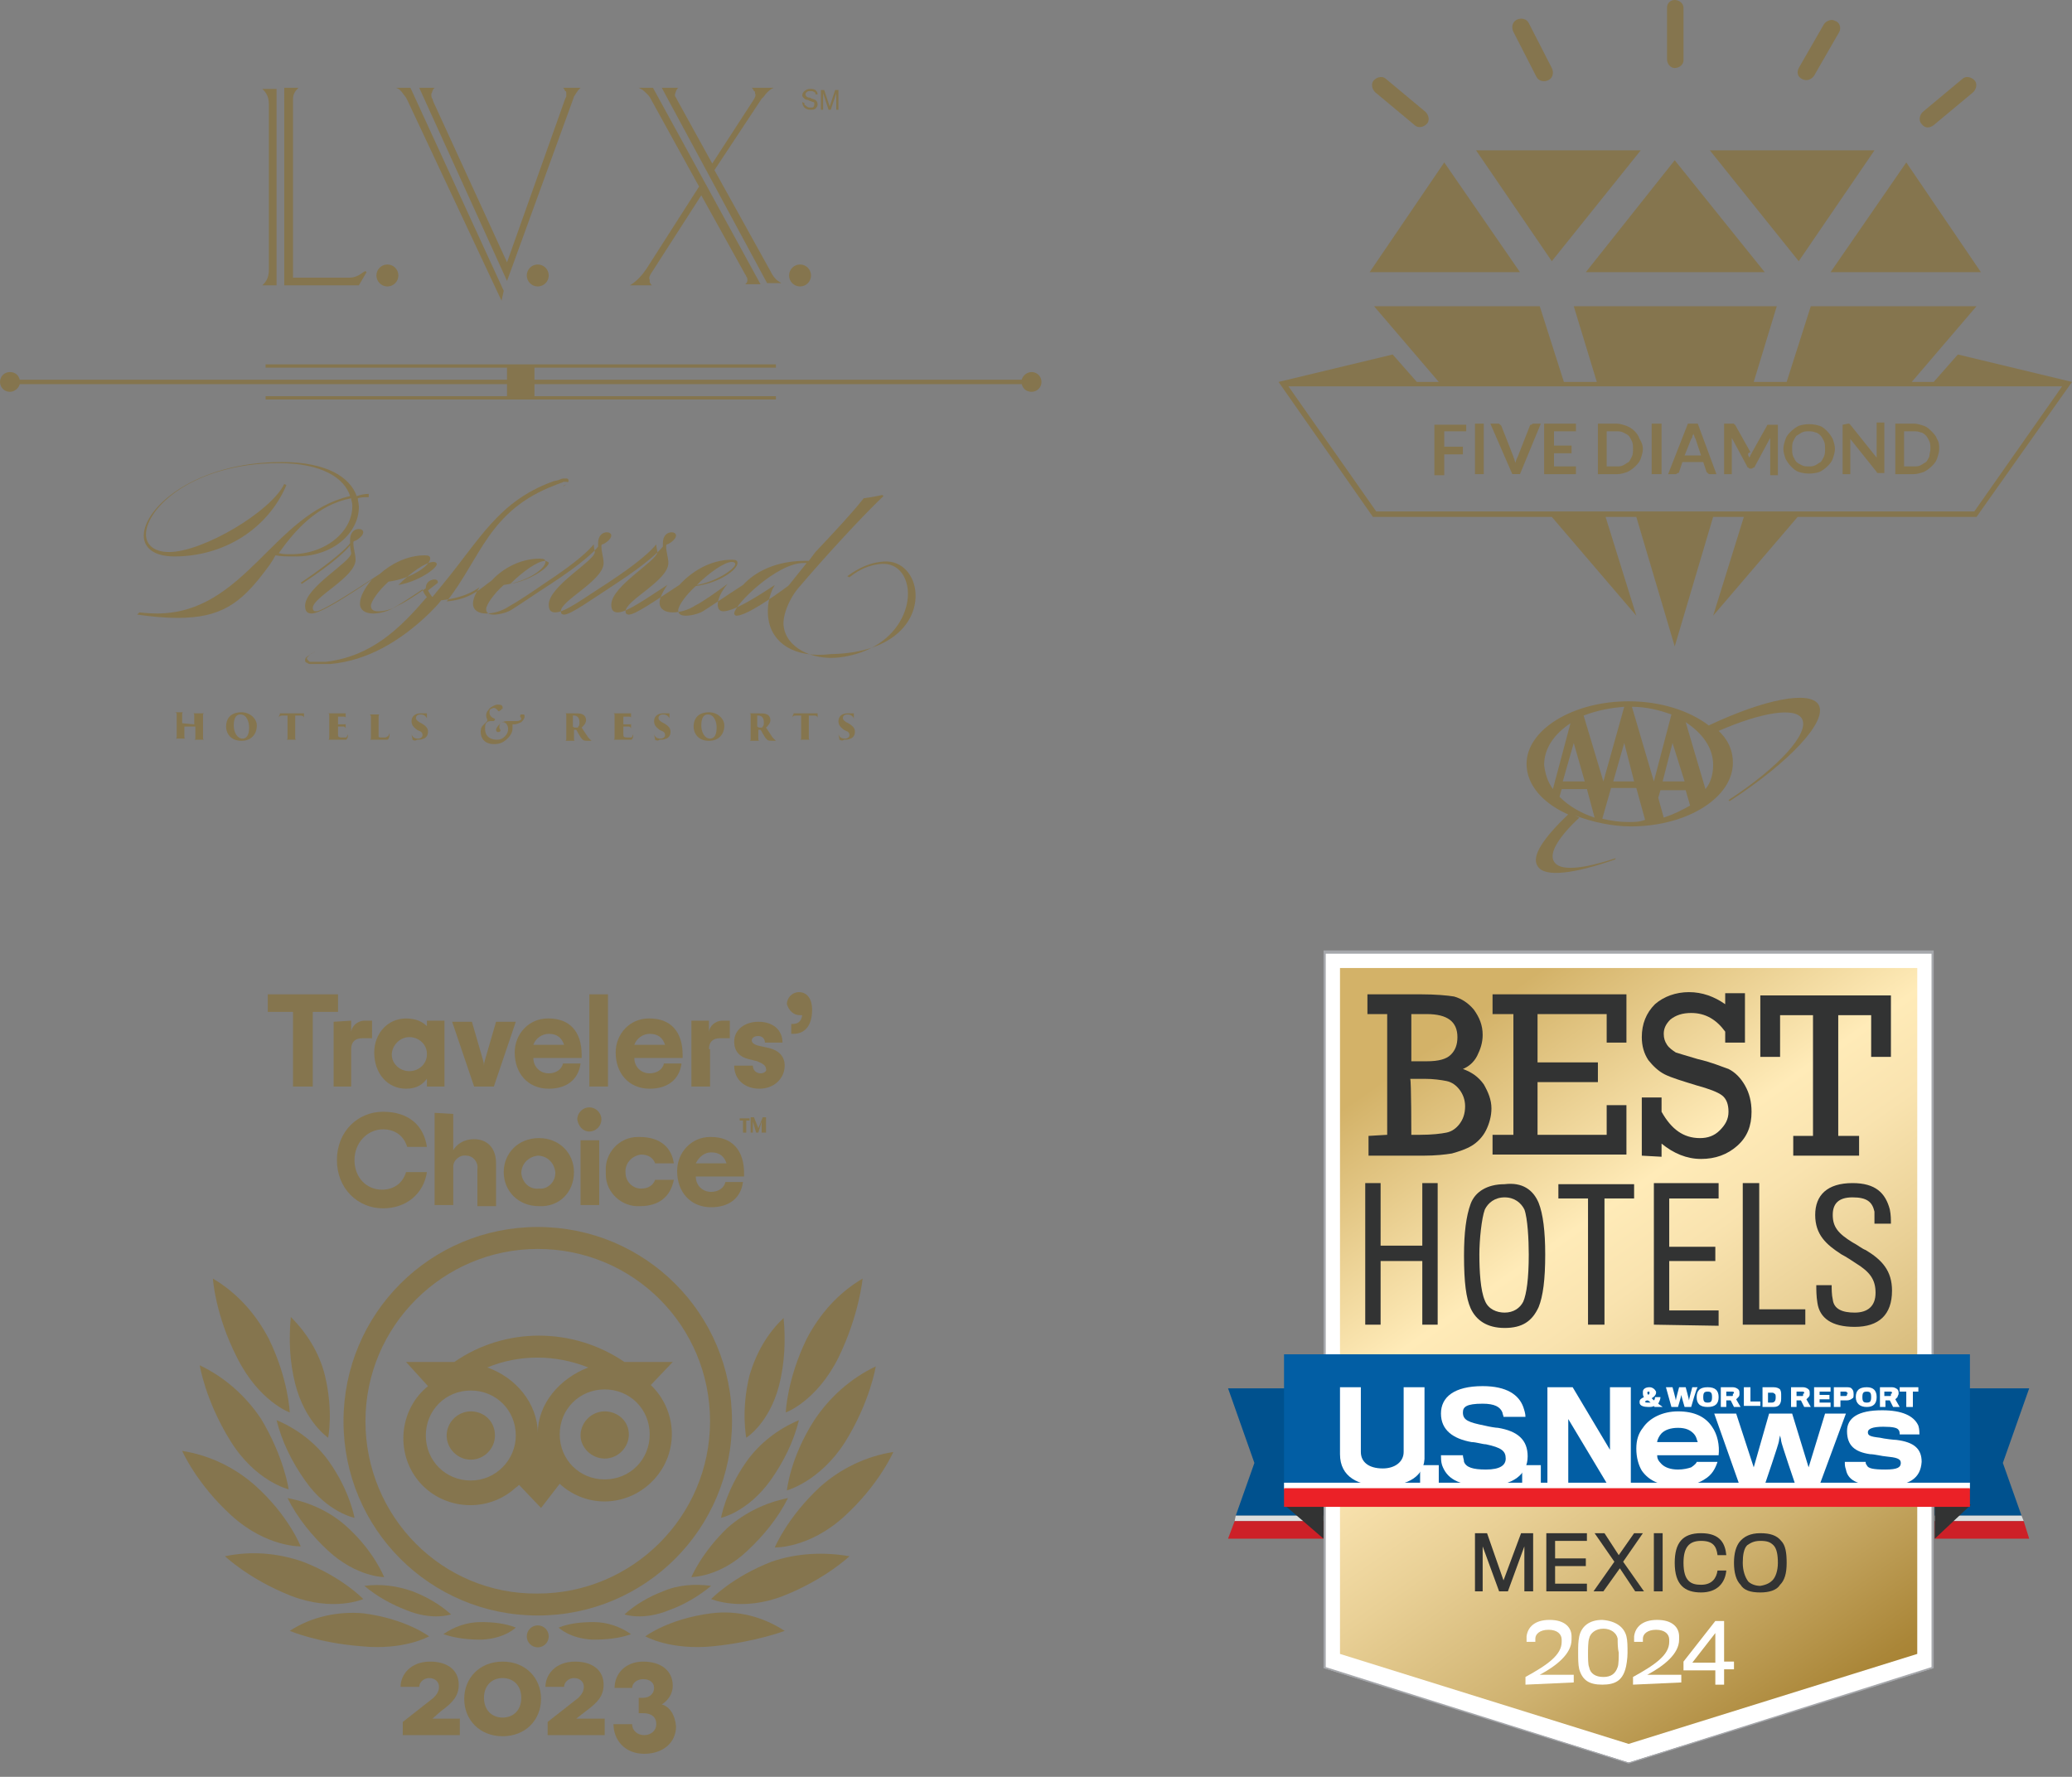 <?xml version="1.0" encoding="utf-8"?>
<!-- Generator: Adobe Illustrator 28.3.0, SVG Export Plug-In . SVG Version: 6.00 Build 0)  -->
<svg version="1.1" id="Layer_1" xmlns="http://www.w3.org/2000/svg" xmlns:xlink="http://www.w3.org/1999/xlink" x="0px" y="0px"
	 viewBox="0 0 188.8 161.9" style="enable-background:new 0 0 188.8 161.9;" xml:space="preserve">
<rect x="0" y="0" width="188.8" height="161.9" fill="#808080" stroke="none"/>
<style type="text/css">
	.st0{fill:#85754E;}
	.st1{fill:#FFFFFF;}
	.st2{fill:url(#SVGID_1_);}
	.st3{fill:#A5A7AB;}
	.st4{fill:#00518E;}
	.st5{fill:#DBDDDD;}
	.st6{fill:#CD2027;}
	.st7{fill:#323333;}
	.st8{fill:#025EA4;}
	.st9{fill:#EB2127;}
</style>
<g>
	<g>
		<path class="st0" d="M140,7c0.2,0.4,0.7,0.5,1.1,0.3s0.5-0.7,0.3-1.1l-2.1-4.1c-0.2-0.4-0.7-0.5-1.1-0.3c-0.4,0.2-0.5,0.7-0.3,1.1
			l0,0L140,7z"/>
		<path class="st0" d="M164.2,7.2c0.4,0.2,0.8,0.1,1.1-0.3l0,0l2.3-4c0.2-0.4,0-0.9-0.4-1c-0.3-0.2-0.8,0-1,0.3l-2.3,4
			C163.7,6.6,163.8,7,164.2,7.2z"/>
		<path class="st0" d="M128.9,11.4c0.3,0.3,0.8,0.2,1.1-0.1s0.2-0.8-0.1-1.1l0,0l-3.6-3c-0.3-0.3-0.8-0.2-1.1,0.1s-0.2,0.8,0.1,1.1
			L128.9,11.4z"/>
		<path class="st0" d="M176.2,11.4l3.6-3c0.3-0.3,0.4-0.8,0.1-1.1s-0.8-0.4-1.1-0.1l0,0l-3.6,3c-0.3,0.3-0.4,0.8-0.1,1.1
			C175.4,11.7,175.8,11.7,176.2,11.4L176.2,11.4z"/>
		<path class="st0" d="M151.9,5.4c0,0.4,0.3,0.8,0.7,0.8s0.8-0.3,0.8-0.7V5.4V0.7c0-0.4-0.4-0.7-0.8-0.7s-0.7,0.3-0.7,0.7V5.4z"/>
		<polygon class="st0" points="170.8,13.7 155.8,13.7 163.9,23.8 		"/>
		<polygon class="st0" points="134.5,13.7 149.5,13.7 141.4,23.8 		"/>
		<polygon class="st0" points="180.5,24.8 173.7,14.8 166.8,24.8 		"/>
		<polygon class="st0" points="124.8,24.8 131.6,14.8 138.5,24.8 		"/>
		<polygon class="st0" points="152.6,14.6 144.5,24.8 152.6,24.8 160.8,24.8 		"/>
		<path class="st0" d="M188.8,34.8L188.8,34.8L188.8,34.8l-10.4-2.5l-2.2,2.5h-2l5.9-6.9H165l-2.2,6.9h-3l2.1-6.9h-9.3h-9.2l2.1,6.9
			h-3l-2.2-6.9h-15.1l5.9,6.9h-2l-2.2-2.5l-10.4,2.5h0.1h-0.1l8.6,12.3h16.3l7.7,9l-2.8-9h2.8l3.5,11.8l3.5-11.8h2.8l-2.8,9l7.7-9
			h16.3L188.8,34.8z M125.4,46.6l-8-11.4h70.5l-8,11.4H125.4z"/>
		<path class="st0" d="M133.6,38.6v0.7h-2v1.4h1.7v0.7h-1.7v1.9h-0.9v-4.6h2.9V38.6z"/>
		<path class="st0" d="M135.2,43.2h-0.8v-4.6h0.8V43.2z"/>
		<path class="st0" d="M135.8,38.6h0.7c0.1,0,0.1,0,0.2,0.1l0.1,0.1l1.1,2.8c0,0.1,0.1,0.2,0.1,0.3s0.1,0.2,0.1,0.3
			c0-0.2,0.1-0.4,0.2-0.6l1.1-2.8c0-0.1,0.1-0.1,0.1-0.1c0.1,0,0.1-0.1,0.2-0.1h0.7l-1.9,4.6h-0.7L135.8,38.6z"/>
		<path class="st0" d="M143.6,38.6v0.7h-2v1.3h1.6v0.7h-1.6v1.2h2v0.7h-2.9v-4.6C140.7,38.6,143.6,38.6,143.6,38.6z"/>
		<path class="st0" d="M149.7,40.9c0,0.3-0.1,0.6-0.2,0.9c-0.1,0.3-0.3,0.5-0.5,0.7s-0.5,0.4-0.7,0.5c-0.3,0.1-0.6,0.2-0.9,0.2h-1.8
			v-4.6h1.7c0.3,0,0.6,0.1,0.9,0.2c0.5,0.2,1,0.6,1.2,1.2C149.6,40.3,149.7,40.6,149.7,40.9z M148.8,40.9c0-0.2,0-0.5-0.1-0.7
			s-0.2-0.4-0.3-0.5s-0.3-0.2-0.5-0.3s-0.4-0.1-0.6-0.1h-0.9v3.2h0.9c0.2,0,0.4,0,0.6-0.1c0.2-0.1,0.3-0.2,0.5-0.3
			c0.1-0.1,0.2-0.3,0.3-0.5S148.8,41.1,148.8,40.9z"/>
		<path class="st0" d="M151.4,43.2h-0.9v-4.6h0.9V43.2z"/>
		<path class="st0" d="M156.4,43.2h-0.6c-0.1,0-0.1,0-0.2-0.1l-0.1-0.1l-0.3-0.9h-1.9L153,43c0,0.1-0.1,0.1-0.1,0.1
			c-0.1,0-0.1,0.1-0.2,0.1H152l1.8-4.6h0.9L156.4,43.2z M153.5,41.5h1.5l-0.5-1.5l-0.1-0.2c0-0.1-0.1-0.2-0.1-0.3
			c0,0.1-0.1,0.2-0.1,0.3s-0.1,0.2-0.1,0.2L153.5,41.5z"/>
		<path class="st0" d="M159.3,41.5l0.1,0.2c0-0.1,0.1-0.1,0.1-0.2c0-0.1,0.1-0.1,0.1-0.2l1.4-2.5c0,0,0-0.1,0.1-0.1c0,0,0,0,0.1,0
			h0.1h0.7v4.6h-0.7v-3c0-0.1,0-0.1,0-0.2c0-0.1,0-0.1,0-0.2l-1.4,2.6c0,0.1-0.1,0.1-0.1,0.1c-0.1,0-0.1,0.1-0.2,0.1h-0.1
			c-0.1,0-0.1,0-0.2-0.1c-0.1,0-0.1-0.1-0.1-0.1l-1.4-2.6c0,0.1,0,0.1,0,0.2c0,0.1,0,0.1,0,0.2v2.9h-0.7v-4.6h0.7h0.1c0,0,0,0,0.1,0
			c0,0,0,0.1,0.1,0.1l1.4,2.5C159.2,41.3,159.3,41.4,159.3,41.5z"/>
		<path class="st0" d="M167.2,40.9c0,0.3-0.1,0.6-0.2,0.9c-0.1,0.3-0.3,0.5-0.5,0.7s-0.5,0.4-0.7,0.5c-0.6,0.2-1.3,0.2-1.9,0
			c-0.3-0.1-0.5-0.3-0.7-0.5s-0.4-0.5-0.5-0.7c-0.1-0.3-0.2-0.6-0.2-0.9c0-0.3,0.1-0.6,0.2-0.9c0.1-0.3,0.3-0.5,0.5-0.7
			s0.5-0.4,0.7-0.5c0.6-0.2,1.3-0.2,1.9,0c0.3,0.1,0.5,0.3,0.7,0.5s0.4,0.5,0.5,0.7C167.1,40.3,167.2,40.6,167.2,40.9z M166.3,40.9
			c0-0.2,0-0.5-0.1-0.7s-0.2-0.4-0.3-0.5s-0.3-0.3-0.5-0.3c-0.2-0.1-0.4-0.1-0.6-0.1c-0.2,0-0.4,0-0.6,0.1c-0.2,0.1-0.3,0.2-0.5,0.3
			c-0.1,0.1-0.2,0.3-0.3,0.5s-0.1,0.4-0.1,0.7c0,0.2,0,0.5,0.1,0.7s0.2,0.4,0.3,0.5s0.3,0.2,0.5,0.3s0.4,0.1,0.6,0.1s0.4,0,0.6-0.1
			s0.3-0.2,0.5-0.3c0.1-0.1,0.2-0.3,0.3-0.5S166.3,41.1,166.3,40.9z"/>
		<path class="st0" d="M168.4,38.6C168.4,38.6,168.5,38.6,168.4,38.6h0.1c0,0,0,0,0.1,0.1l2.4,3c0-0.1,0-0.1,0-0.2s0-0.1,0-0.2v-2.8
			h0.7v4.6h-0.4c-0.1,0-0.1,0-0.2,0S171,43,171,43l-2.4-3v0.2c0,0.1,0,0.1,0,0.2v2.8h-0.7v-4.5L168.4,38.6L168.4,38.6z"/>
		<path class="st0" d="M176.7,40.9c0,0.3-0.1,0.6-0.2,0.9c-0.1,0.3-0.3,0.5-0.5,0.7s-0.5,0.4-0.7,0.5c-0.3,0.1-0.6,0.2-0.9,0.2h-1.7
			v-4.6h1.7c0.3,0,0.6,0.1,0.9,0.2c0.3,0.1,0.5,0.3,0.7,0.5s0.4,0.4,0.5,0.7C176.7,40.3,176.7,40.6,176.7,40.9z M175.9,40.9
			c0-0.2,0-0.5-0.1-0.7s-0.2-0.4-0.3-0.5s-0.3-0.3-0.5-0.3c-0.2-0.1-0.4-0.1-0.6-0.1h-0.9v3.2h0.9c0.2,0,0.4,0,0.6-0.1
			s0.3-0.2,0.5-0.3c0.1-0.1,0.2-0.3,0.3-0.5C175.8,41.4,175.9,41.1,175.9,40.9L175.9,40.9z"/>
		<path class="st0" d="M165.7,64.2c-0.8-1.3-4.9-0.5-10,1.9l0,0c-1.7-1.3-4.3-2.2-7.3-2.2c-5.1,0-9.3,2.6-9.3,5.7c0,2,1.6,3.7,4,4.7
			l-0.2-0.1c-2.2,2.1-3.4,3.8-2.8,4.7c0.6,1.1,3.4,0.7,7.1-0.6v-0.1c-3,1-5.1,1.2-5.6,0.3c-0.5-0.8,0.5-2.3,2.3-4l-0.4-0.2l0,0l0,0
			c1.6,0.6,3.4,1,5.1,1c5.1,0,9.3-2.6,9.3-5.8c0-1.2-0.5-2.2-1.4-3l0.1,0.1c3.9-1.7,7-2.2,7.6-1.1c0.7,1.3-2.1,4.4-6.7,7.4l0.1,0.1
			C163,69.5,166.6,65.7,165.7,64.2z M153.5,71.2h-2l0.9-3.5L153.5,71.2z M148,64.4l-1.9,6.8l0,0l-1.8-6
			C145.6,64.7,146.8,64.5,148,64.4z M148.9,71.2H147l1-3.5L148.9,71.2z M144.4,71.2h-2l1-3.5L144.4,71.2z M140.7,69.7
			c0-1.5,0.9-2.8,2.4-3.8l-1.6,6C141,71.2,140.8,70.5,140.7,69.7z M145.3,74.5c-1.2-0.4-2.3-1-3.2-1.9l0.2-0.7h2.3L145.3,74.5
			L145.3,74.5z M148.4,74.9c-0.8,0-1.6-0.1-2.4-0.3l0.8-2.8h2.3l0.8,2.9C149.4,74.9,148.9,74.9,148.4,74.9L148.4,74.9z M150.7,71.2
			l-2-6.8c1.3,0,2.5,0.3,3.6,0.7L150.7,71.2L150.7,71.2z M151.6,74.5l-0.5-1.8l0.2-0.7h2.3l0.4,1.4
			C153.3,73.8,152.5,74.2,151.6,74.5L151.6,74.5z M155.4,71.9l-1.8-6.1c1.5,1,2.5,2.3,2.5,3.9C156.1,70.5,155.9,71.3,155.4,71.9
			L155.4,71.9z"/>
	</g>
</g>
<g>
	<g>
		<path class="st0" d="M94,33.9c-0.4,0-0.8,0.3-0.9,0.7H49.5h-0.8v-1.1h22v-0.3H24.2v0.3h22v1.1h-0.8H1.8c-0.1-0.4-0.4-0.7-0.9-0.7
			S0,34.3,0,34.8s0.4,0.9,0.9,0.9c0.4,0,0.8-0.3,0.9-0.7h43.6h0.8v1.1h-22v0.3h46.5v-0.3h-22V35h0.8h43.6c0.1,0.4,0.4,0.7,0.9,0.7
			s0.9-0.4,0.9-0.9C94.9,34.3,94.5,33.9,94,33.9"/>
		<path class="st0" d="M25.9,8h1.3l-0.1,0.1c-0.2,0.2-0.4,0.5-0.4,0.9v0.5v15.8h5.1c0.4,0,0.8-0.1,1.3-0.5l0.2-0.1l0.1,0.1L32.7,26
			h-6.8C25.9,26,25.9,8,25.9,8z M23.9,26l0.1-0.1c0.3-0.3,0.5-0.7,0.5-1.3V9.5c0-0.6-0.2-1-0.5-1.3l-0.1-0.1h1.3V26H23.9z"/>
		<path class="st0" d="M38.2,8h1.4l-0.1,0.1l-0.1,0.2c0,0.1-0.1,0.2-0.1,0.3s0,0.3,0.1,0.4l0.1,0.3l6.7,14.6L51.5,9l0.1-0.2V8.5
			c0-0.1,0-0.2-0.1-0.2l-0.1-0.2L51.3,8h1.6l-0.1,0.1c-0.2,0.2-0.3,0.4-0.5,0.7l-0.1,0.3l-6,16.5L38.2,8z M45.7,27.4L37.2,9.3
			L37,8.9c-0.3-0.4-0.5-0.7-0.7-0.8L36.1,8h1.3l8.5,18.5L45.7,27.4z"/>
		<path class="st0" d="M60.3,8h1.5l-0.1,0.1l-0.1,0.2l-0.1,0.3c0,0.1,0,0.2,0.1,0.3l0.1,0.2l3.2,5.8l3.7-5.7
			c0.2-0.3,0.3-0.5,0.2-0.7c0-0.1,0-0.2-0.1-0.2l-0.1-0.2L68.5,8h2l-0.2,0.1c-0.3,0.2-0.5,0.4-0.7,0.7L69.4,9l-4.3,6.5l5.1,9.2
			c0.2,0.4,0.4,0.7,0.7,0.9l0.3,0.2h-1.3L60.3,8z M59.4,9.2C59.3,9,59.2,8.8,59,8.6s-0.4-0.4-0.6-0.5L58.2,8h1.3l9.8,17.9h-1.4
			l0.1-0.1c0.1-0.1,0.1-0.2,0.1-0.3c0-0.1,0-0.2-0.1-0.3c0-0.1-0.1-0.2-0.1-0.2l-4-7.2l-4.5,7c-0.2,0.3-0.3,0.5-0.2,0.7v0.2
			c0,0.1,0.1,0.1,0.1,0.2l0.1,0.1h-2l0.3-0.2c0.4-0.3,0.8-0.7,1.2-1.3l4.8-7.5L59.4,9.2z"/>
		<path class="st0" d="M26.5,50.5c-0.4,0-0.7,0-1.1-0.1c1.5-2.1,3.5-4.4,6.6-5c0,0.2,0.1,0.4,0.1,0.6C32.2,48.3,29.8,50.5,26.5,50.5
			 M32.7,46.2c0-0.3-0.1-0.6-0.1-0.8c0.3-0.1,0.6-0.1,1-0.1V45c-0.4,0-0.8,0.1-1.1,0.2c-0.6-1.7-2.7-3.1-6.8-3.1
			c-8,0-12.6,4.2-12.6,6.7c0,1.1,0.9,1.9,2.8,1.9c4.5,0,8.5-2.5,10.2-6.5l-0.2-0.1c-1.2,2.5-7.4,6.2-10.5,6.2
			c-1.4,0-2.1-0.7-2.1-1.6c0-2.4,4.3-6.5,12.1-6.5c4,0,6,1.4,6.5,3c-7,1.6-9.6,10.7-17.6,10.7c-0.8,0-1.6-0.1-1.6-0.1L12.5,56
			c1.4,0.2,2.6,0.3,3.7,0.3c3.9,0,5.7-1.3,7.9-4.2c0.3-0.4,0.7-0.9,1-1.5c0.5,0.1,1.1,0.1,1.6,0.1C30.4,50.8,32.7,48.5,32.7,46.2"/>
		<path class="st0" d="M67.1,56.1c-0.1,0-0.2-0.1-0.2-0.2c0-0.8,3.9-4.6,6.3-4.6c0.1,0,0.2,0,0.3,0l-1.6,2l-0.1,0.1
			C70.3,54.5,68,56.1,67.1,56.1 M50,51.3c0,0.4-1.7,1.6-3.5,1.9c1.1-1.1,2.5-2.1,3.2-2.1C49.9,51.2,50,51.2,50,51.3 M39.5,51.2
			c0.2,0,0.3,0.1,0.3,0.2c0,0.4-1.7,1.6-3.5,1.9C37.4,52.2,38.8,51.2,39.5,51.2 M66.7,51.2c0.2,0,0.3,0.1,0.3,0.2
			c0,0.4-1.7,1.6-3.5,1.9C64.6,52.2,66,51.2,66.7,51.2 M83.4,53.8c-0.2-1.6-1.4-2.9-3.2-2.6c-0.9,0.1-1.9,0.5-3,1.3l0.2,0.1
			c1-0.8,1.9-1.1,2.7-1.2c1.5-0.2,2.4,0.8,2.6,2.2c0.3,2.3-1.5,5.7-6.2,6.3C74,60.2,71.6,59,71.4,57c-0.1-0.9,0.5-2.5,1.5-3.6
			c2.3-2.7,5.7-6.4,7.6-8.2l-0.1-0.1c0,0-0.9,0.2-1.7,0.3c-1.1,1.4-2.7,3.1-4.4,4.9l-0.6,0.8c-0.1,0-0.2,0-0.3,0
			c-2.7,0-4.6,1-5.7,2.2c-1.4,0.9-2.7,1.8-3.5,2.3c-0.4,0.3-1.2,0.5-1.7,0.5c-0.4,0-0.7-0.1-0.7-0.5s0.7-1.4,1.6-2.2
			c2.2-0.3,3.8-1.5,3.8-2.1c0-0.2-0.1-0.3-0.5-0.3c-2,0-3.7,1.1-4.8,2.3c-2.3,1.5-4,2.7-4.6,2.7c-0.2,0-0.3-0.1-0.3-0.3
			c0-1,3.9-2.8,3.9-4.4c0-0.5-0.2-1-0.2-1.5c0-0.1,0-0.2,0.1-0.2c0.3-0.1,0.8-0.5,0.8-0.8c0-0.2-0.2-0.3-0.4-0.3
			c-0.4,0-0.8,0.3-0.8,1v0.3c-0.3,0.4-1.4,1.5-4.3,3.4l0,0C53.8,54.7,52,56,51.4,56c-0.2,0-0.3-0.1-0.3-0.3c0-1,3.9-2.8,3.9-4.4
			c0-0.5-0.2-1-0.2-1.5c0-0.1,0-0.2,0.1-0.2c0.3-0.1,0.8-0.5,0.8-0.8c0-0.2-0.2-0.3-0.4-0.3c-0.4,0-0.8,0.3-0.8,1v0.3
			c-0.3,0.4-1.4,1.5-4.3,3.4l0,0c-1.4,0.9-2.7,1.8-3.5,2.3C46.3,55.8,45.5,56,45,56c-0.4,0-0.7-0.1-0.7-0.5s0.7-1.4,1.6-2.2
			c2.2-0.3,3.8-1.5,3.8-2.1c0-0.2-0.1-0.3-0.5-0.3c-1.8,0-3.4,0.9-4.4,2c-0.9,0.6-1.8,1.7-4.1,1.9c3.1-3.9,3.8-8.3,9.9-10.6
			c0.2-0.1,0.3-0.1,0.5-0.2c0.1,0,0.2-0.1,0.3-0.1s0.1,0,0.2,0h0.1l0,0c0,0,0,0,0,0.1l-0.1,0.1c-0.1,0.1-0.2,0.2-0.3,0.2
			c-0.2,0.2-0.4,0.3-0.6,0.4l0,0c0.2-0.1,0.4-0.2,0.6-0.4c0.1-0.1,0.2-0.1,0.3-0.2l0.1-0.1c0,0,0-0.1,0.1-0.1c0,0,0-0.1,0-0.2l0,0
			l0,0c-0.1-0.1-0.1-0.1-0.2-0.1c-0.1,0-0.1,0-0.2,0c-0.1,0-0.2,0-0.4,0.1s-0.5,0.1-0.7,0.2l0,0c-4.9,1.8-6.6,5.3-10,9.4l-0.9,1.1
			c-0.1-0.1-0.3-0.4-0.4-0.6l0.9-0.7c0-0.3-0.2-0.3-0.4-0.3c-0.5,0.1-0.7,0.4-0.7,0.8c-1,0.7-1.9,1.3-2.6,1.6
			c-0.4,0.3-1.2,0.5-1.7,0.5c-0.4,0-0.7-0.1-0.7-0.5s0.7-1.4,1.6-2.2c2.2-0.3,3.8-1.5,3.8-2.1c0-0.2-0.1-0.3-0.5-0.3
			c-1.6,0-3.1,0.8-4.1,1.7c-2.3,1.5-5.2,3.4-5.8,3.4c-0.2,0-0.3-0.1-0.3-0.3c0-1,3.9-2.8,3.9-4.4c0-0.5-0.2-1-0.2-1.5
			c0-0.1,0-0.2,0.1-0.2c0.3-0.1,0.8-0.5,0.8-0.8c0-0.2-0.2-0.3-0.4-0.3c-0.4,0-0.8,0.3-0.8,1v0.3c-0.3,0.4-1.4,1.5-4.5,3.6l0.1,0.1
			c2.9-1.9,4-3,4.4-3.5c0,0.3,0.1,0.6,0.1,0.7c0,0.8-4.2,3.1-4.2,4.8c0,0.5,0.2,0.7,0.6,0.7c0.8,0,3.3-1.6,5.5-3.1
			c-0.7,0.8-1.1,1.6-1.1,2.2c0,0.6,0.5,0.9,1.2,0.9c0.6,0,1.4-0.2,2-0.6c0.7-0.4,1.6-1,2.5-1.6c0.1,0.3,0.2,0.5,0.4,0.7
			c-2.4,2.8-5,5.4-9.2,5.9c-0.1,0-0.1,0-0.2,0c-0.2,0-0.3,0-0.5,0s-0.3,0-0.5,0c-0.1,0-0.2,0-0.2,0c-0.1,0-0.1,0-0.2-0.1
			S27.9,60,28,59.9s0.2-0.2,0.3-0.3c0.1-0.1,0.2-0.1,0.4-0.2c0.5-0.2,0.8-0.3,0.8-0.3l0,0c0,0-0.3,0.1-0.8,0.3
			c-0.1,0-0.2,0.1-0.4,0.2c-0.1,0.1-0.3,0.2-0.4,0.3s-0.1,0.2-0.1,0.3s0.1,0.2,0.2,0.2c0.1,0.1,0.2,0.1,0.3,0.1c0.1,0,0.2,0,0.3,0
			c0.2,0,0.3,0,0.5,0s0.3,0,0.5,0c0.1,0,0.2,0,0.3,0c0.1,0,0.2,0,0.2,0c3.4-0.3,6.4-2.1,9-4.6c0.4-0.4,0.8-0.8,1.1-1.2
			c1.8-0.2,2.8-0.7,3.5-1.2c-0.4,0.6-0.6,1.1-0.6,1.5c0,0.6,0.5,0.9,1.2,0.9c0.6,0,1.4-0.2,2-0.6c0.9-0.5,2.1-1.3,3.4-2.2l0,0
			c2.9-1.9,4-3,4.4-3.5c0,0.3,0.1,0.6,0.1,0.7c0,0.8-4.2,3.1-4.2,4.8c0,0.5,0.2,0.7,0.6,0.7c0.9,0,2.6-1.3,4.8-2.7l0,0
			c2.9-1.9,4-3,4.4-3.5c0,0.3,0.1,0.6,0.1,0.7c0,0.8-4.2,3.1-4.2,4.8c0,0.5,0.2,0.7,0.6,0.7c0.8,0,2.5-1.2,4.5-2.5
			c-0.4,0.6-0.7,1.2-0.7,1.6c0,0.6,0.5,0.9,1.2,0.9c0.6,0,1.4-0.2,2-0.6c0.8-0.4,1.9-1.2,3-2c-0.6,0.7-0.9,1.4-0.9,1.9
			c0,0.4,0.2,0.6,0.5,0.6c1,0,3.2-1.4,4.7-2.4c-0.6,1-0.7,2.1-0.6,3c0.3,2.3,2.4,3.7,5.7,3.3C81.7,59.5,83.7,56.3,83.4,53.8"/>
		<path class="st0" d="M17.7,66C17.7,66,17.8,66,17.7,66L17.7,66c0-0.6,0-0.7,0-0.8c0-0.1,0-0.2-0.1-0.2h-0.1h-0.1c0,0,0,0,0.1,0
			c0.2,0,0.5,0,0.5,0s0.4,0,0.6,0h0.1l0,0c-0.1,0-0.1,0-0.1,0c-0.1,0-0.1,0.1-0.1,0.2s0,0.2,0,0.7v0.6c0,0.3,0,0.6,0,0.7
			s0,0.2,0.1,0.2h0.1h0.1c0,0,0,0-0.1,0c-0.2,0-0.6,0-0.6,0c-0.1,0-0.3,0-0.5,0c-0.1,0-0.1,0-0.1,0s0,0,0.1,0h0.1
			c0.1,0,0.1-0.1,0.1-0.2s0-0.3,0-0.7v-0.3l0,0h-1l0,0v0.3c0,0.3,0,0.4,0,0.6c0,0.1,0,0.2,0.1,0.2s0.1,0,0.1,0h0.1c0,0,0,0-0.1,0
			c-0.2,0-0.6,0-0.6,0s-0.4,0-0.5,0h-0.1c0,0,0,0,0.1,0H16c0.1,0,0.1-0.1,0.1-0.2s0-0.4,0-0.7v-0.6c0-0.5,0-0.6,0-0.7s0-0.2-0.2-0.2
			h-0.1c-0.1,0-0.1,0-0.1,0s0,0,0.1,0c0.2,0,0.4,0,0.5,0s0.4,0,0.5,0s0.1,0,0.1,0s0,0-0.1,0h-0.1c-0.1,0-0.1,0.1-0.1,0.2
			s0,0.2,0,0.7v0.1l0,0L17.7,66L17.7,66z"/>
		<path class="st0" d="M22.7,66.3c0-0.5-0.2-1.2-0.8-1.2c-0.3,0-0.6,0.2-0.6,1c0,0.6,0.3,1.2,0.8,1.2C22.3,67.3,22.7,67.2,22.7,66.3
			 M20.6,66.2c0-0.7,0.4-1.3,1.4-1.3c0.8,0,1.4,0.6,1.4,1.2c0,0.8-0.5,1.4-1.4,1.4C21,67.5,20.6,66.8,20.6,66.2"/>
		<path class="st0" d="M26.9,66.5c0,0.3,0,0.6,0,0.7s0,0.2,0.1,0.2h0.1c0.1,0,0.1,0,0.1,0s0,0-0.1,0c-0.2,0-0.5,0-0.6,0
			s-0.4,0-0.5,0s-0.1,0-0.1,0s0,0,0.1,0h0.1c0.1,0,0.1-0.1,0.1-0.2s0-0.4,0-0.7v-1.3c-0.1,0-0.3,0-0.5,0s-0.3,0.1-0.3,0.2v0.1v0.1
			c0,0,0,0,0-0.1s0-0.3,0.1-0.4V65c0,0,0,0,0.1,0s0.2,0,0.4,0h1.4c0.1,0,0.2,0,0.2,0c0.1,0,0.1,0,0.1,0s0,0,0,0.1v0.4v0.1
			c0,0,0,0,0-0.1c0,0,0,0,0-0.1s-0.1-0.2-0.3-0.2c-0.1,0-0.3,0-0.5,0L26.9,66.5L26.9,66.5z"/>
		<path class="st0" d="M30,65.9c0-0.5,0-0.6,0-0.7s0-0.2-0.1-0.2h-0.1h-0.1c0,0,0,0,0.1,0c0.2,0,0.3,0,0.5,0c0.1,0,0.9,0,0.9,0
			c0.1,0,0.1,0,0.2,0c0,0,0,0,0.1,0l0,0c0,0,0,0,0,0.1s0,0.2,0,0.4l0,0l0,0v-0.1c0-0.1-0.1-0.1-0.2-0.1s-0.4,0-0.5,0l0,0V66l0,0
			c0.1,0,0.4,0,0.5,0c0.2,0,0.2,0,0.2-0.1l0,0l0,0c0,0,0,0.2,0,0.3c0,0.1,0,0.2,0,0.3v0.1c0,0,0,0,0-0.1c0,0,0,0,0-0.1
			s-0.1-0.2-0.2-0.2s-0.4,0-0.5,0l0,0v0.3c0,0.1,0,0.3,0,0.4c0,0.2,0,0.3,0.4,0.3c0.1,0,0.2,0,0.3,0c0.1,0,0.1-0.1,0.2-0.3v-0.1
			c0,0,0,0,0,0.1s0,0.4-0.1,0.4c0,0.1,0,0.1-0.2,0.1c-0.5,0-0.7,0-1.1,0c-0.2,0-0.3,0-0.5,0c-0.1,0-0.1,0-0.1,0s0,0,0.1,0h0.1
			c0.1,0,0.1-0.1,0.1-0.3c0-0.1,0-0.3,0-0.5C30,66.6,30,65.9,30,65.9z"/>
		<path class="st0" d="M34.5,66.5c0,0.3,0,0.6,0,0.6c0,0.1,0.1,0.1,0.4,0.1c0.2,0,0.3,0,0.4-0.1c0.1,0,0.1-0.1,0.2-0.3v-0.1
			c0,0,0,0,0,0.1s0,0.4-0.1,0.5c0,0.1-0.1,0.1-0.2,0.1c-0.5,0-0.8,0-1.1,0c-0.2,0-0.3,0-0.5,0h-0.1c0,0,0,0,0.1,0h0.1
			c0.1,0,0.1-0.1,0.1-0.3c0-0.1,0-0.3,0-0.5V66c0-0.5,0-0.6,0-0.7s0-0.1-0.1-0.2h-0.1h-0.1c0,0,0,0,0.1,0c0.2,0,0.4,0,0.5,0
			c0,0,0.4,0,0.6,0c0.1,0,0.1,0,0.1,0s0,0-0.1,0h-0.1c-0.1,0-0.1,0.1-0.1,0.2s0,0.2,0,0.7C34.5,66,34.5,66.5,34.5,66.5z"/>
		<path class="st0" d="M37.6,67.4C37.5,67.4,37.5,67.3,37.6,67.4c-0.1-0.4-0.1-0.5-0.1-0.6s0-0.1,0-0.1s0,0,0,0.1v0.1
			c0.1,0.3,0.3,0.4,0.6,0.4s0.4-0.2,0.4-0.3c0-0.1,0-0.3-0.3-0.4L38,66.5c-0.4-0.3-0.5-0.5-0.5-0.8c0-0.4,0.3-0.7,0.8-0.7
			c0.1,0,0.2,0,0.4,0c0.1,0,0.1,0,0.2,0l0,0c0,0.1,0,0.2,0,0.5c0,0.1,0,0.1,0,0.1s0,0,0-0.1c0,0,0-0.1-0.1-0.2s-0.2-0.2-0.5-0.2
			s-0.4,0.2-0.4,0.3c0,0.1,0,0.2,0.3,0.4l0.2,0.1c0.5,0.3,0.6,0.5,0.6,0.8c0,0.2-0.1,0.5-0.4,0.6c-0.2,0.1-0.4,0.1-0.6,0.1
			C37.9,67.5,37.7,67.5,37.6,67.4"/>
		<path class="st0" d="M44,66.1c0.2-0.2,0.3-0.3,0.4-0.4v-0.1c0-0.1-0.1-0.2-0.1-0.4c0-0.1,0-0.3,0.2-0.5c0.1-0.2,0.3-0.3,0.5-0.4
			s0.3-0.1,0.4-0.1c0.3,0,0.4,0.1,0.4,0.3c0,0.1,0,0.1-0.1,0.1c0,0.1-0.1,0.1-0.2,0.2h-0.1c-0.1-0.2-0.3-0.3-0.4-0.3
			c-0.1,0-0.2,0.1-0.3,0.1c-0.1,0.1-0.1,0.2-0.1,0.3c0,0.4,0.3,0.5,0.5,0.6c0,0,0,0,0,0.1L45,65.7h-0.2c-0.1,0-0.3,0-0.4,0.1
			c-0.2,0.1-0.2,0.4-0.2,0.6c0,0.8,0.6,1,1.1,1c0.3,0,0.5-0.1,0.7-0.3c0.2-0.2,0.3-0.4,0.3-0.7c0-0.2-0.1-0.4-0.2-0.5
			c-0.1,0-0.1-0.1-0.2-0.1c-0.3,0-0.4,0.2-0.4,0.4c0,0.1,0,0.2,0.1,0.3v0.1l-0.1,0.1c-0.1,0-0.2,0-0.2,0c-0.1-0.1-0.1-0.2-0.1-0.2
			c0-0.1,0.1-0.3,0.4-0.6c0.3-0.2,0.5-0.2,0.8-0.2c0.2,0,0.2,0,0.4,0c0.1,0,0.2,0,0.3,0c0.2,0,0.4-0.1,0.4-0.2s-0.1-0.2-0.1-0.2
			v-0.1c0-0.1,0.1-0.1,0.1-0.1c0.1,0,0.1,0,0.2,0c0.1,0,0.1,0.1,0.1,0.2c0,0.2-0.2,0.4-0.3,0.5C47.3,65.9,47,66,46.9,66
			s-0.2,0-0.2,0s0,0,0,0.1c0,0,0,0.2,0,0.3c0,0.4-0.3,0.8-0.7,1.1c-0.4,0.3-0.8,0.3-1,0.3c-0.8,0-1.2-0.5-1.2-1.1
			C43.8,66.6,43.8,66.3,44,66.1"/>
		<path class="st0" d="M52.2,66.2L52.2,66.2c0.1,0.1,0.2,0.1,0.3,0.1s0.2,0,0.2-0.1c0.1-0.1,0.1-0.2,0.1-0.4c0-0.5-0.3-0.6-0.5-0.6
			c-0.1,0-0.1,0-0.1,0l0,0V66.2z M51.6,65.9c0-0.5,0-0.6,0-0.7s0-0.2-0.1-0.2h-0.1h-0.1c0,0,0,0,0.1,0s0.5,0,0.5,0
			c0.1,0,0.4,0,0.5,0c0.3,0,0.5,0,0.7,0.1s0.3,0.3,0.3,0.5c0,0.3-0.2,0.5-0.4,0.7c0.2,0.3,0.4,0.6,0.6,0.9c0.2,0.2,0.3,0.3,0.3,0.3
			H54h0.1c0,0,0,0-0.1,0h-0.3c-0.3,0-0.5,0-0.6-0.1s-0.2-0.2-0.3-0.4c-0.2-0.3-0.2-0.4-0.3-0.5l0,0h-0.2l0,0v0.2c0,0.3,0,0.4,0,0.6
			c0,0.1,0,0.2,0.1,0.2h0.1c0.1,0,0.1,0,0.1,0s0,0-0.1,0c-0.2,0-0.6,0-0.6,0s-0.4,0-0.5,0h-0.1c0,0,0,0,0.1,0h0.1
			c0.1,0,0.1-0.1,0.1-0.2s0-0.4,0-0.7V65.9L51.6,65.9z"/>
		<path class="st0" d="M56,65.9c0-0.5,0-0.6,0-0.7s0-0.2-0.1-0.2h-0.1h-0.1c0,0,0,0,0.1,0c0.2,0,0.3,0,0.5,0c0.1,0,0.9,0,0.9,0
			c0.1,0,0.1,0,0.2,0c0,0,0,0,0.1,0l0,0c0,0,0,0,0,0.1s0,0.2,0,0.4l0,0l0,0v-0.1c0-0.1-0.1-0.1-0.2-0.1c-0.1,0-0.4,0-0.5,0l0,0V66
			l0,0c0.1,0,0.4,0,0.5,0c0.2,0,0.2,0,0.2-0.1l0,0l0,0c0,0,0,0.2,0,0.3c0,0.1,0,0.2,0,0.3v0.1c0,0,0,0,0-0.1c0,0,0,0,0-0.1
			s-0.1-0.2-0.2-0.2c-0.1,0-0.4,0-0.5,0l0,0v0.3c0,0.1,0,0.3,0,0.4c0,0.2,0,0.3,0.4,0.3c0.1,0,0.2,0,0.3,0s0.1-0.1,0.2-0.3v-0.1
			c0,0,0,0,0,0.1s0,0.4-0.1,0.4c0,0.1,0,0.1-0.2,0.1c-0.5,0-0.7,0-1.1,0c-0.2,0-0.3,0-0.5,0c-0.1,0-0.1,0-0.1,0s0,0,0.1,0h0.1
			c0.1,0,0.1-0.1,0.1-0.3c0-0.1,0-0.3,0-0.5L56,65.9L56,65.9z"/>
		<path class="st0" d="M59.7,67.4C59.6,67.4,59.6,67.3,59.7,67.4c-0.1-0.4-0.1-0.5-0.1-0.6s0-0.1,0-0.1s0,0,0,0.1v0.1
			c0.1,0.3,0.3,0.4,0.6,0.4s0.4-0.2,0.4-0.3c0-0.1,0-0.3-0.3-0.4l-0.2-0.1c-0.4-0.3-0.5-0.5-0.5-0.8c0-0.4,0.3-0.7,0.8-0.7
			c0.1,0,0.2,0,0.4,0c0.1,0,0.1,0,0.2,0l0,0c0,0.1,0,0.2,0,0.5c0,0.1,0,0.1,0,0.1s0,0,0-0.1c0,0,0-0.1-0.1-0.2s-0.2-0.2-0.5-0.2
			S60,65.3,60,65.4s0,0.2,0.3,0.4l0.2,0.1c0.5,0.3,0.6,0.5,0.6,0.8c0,0.2-0.1,0.5-0.4,0.6c-0.2,0.1-0.4,0.1-0.6,0.1
			C60,67.5,59.8,67.5,59.7,67.4"/>
		<path class="st0" d="M65.3,66.3c0-0.5-0.2-1.2-0.8-1.2c-0.3,0-0.6,0.2-0.6,1c0,0.6,0.3,1.2,0.8,1.2C64.9,67.3,65.3,67.2,65.3,66.3
			 M63.2,66.2c0-0.7,0.4-1.3,1.4-1.3c0.8,0,1.4,0.6,1.4,1.2c0,0.8-0.5,1.4-1.4,1.4C63.6,67.5,63.2,66.8,63.2,66.2"/>
		<path class="st0" d="M69,66.2L69,66.2c0.1,0.1,0.2,0.1,0.3,0.1s0.2,0,0.2-0.1c0.1-0.1,0.1-0.2,0.1-0.4c0-0.5-0.3-0.6-0.5-0.6
			c-0.1,0-0.1,0-0.1,0l0,0V66.2z M68.4,65.9c0-0.5,0-0.6,0-0.7s0-0.2-0.1-0.2h-0.1h-0.1c0,0,0,0,0.1,0s0.5,0,0.5,0
			c0.1,0,0.4,0,0.5,0c0.3,0,0.5,0,0.7,0.1s0.3,0.3,0.3,0.5c0,0.3-0.2,0.5-0.4,0.7c0.2,0.3,0.4,0.6,0.6,0.9c0.2,0.2,0.3,0.3,0.3,0.3
			h0.1h0.1c0,0,0,0-0.1,0h-0.3c-0.3,0-0.5,0-0.6-0.1s-0.2-0.2-0.3-0.4c-0.2-0.3-0.2-0.4-0.3-0.5l0,0h-0.2l0,0v0.2c0,0.3,0,0.4,0,0.6
			c0,0.1,0,0.2,0.1,0.2h0.1c0.1,0,0.1,0,0.1,0s0,0-0.1,0c-0.2,0-0.6,0-0.6,0s-0.4,0-0.5,0h-0.1c0,0,0,0,0.1,0h0.1
			c0.1,0,0.1-0.1,0.1-0.2s0-0.4,0-0.7L68.4,65.9L68.4,65.9z"/>
		<path class="st0" d="M73.7,66.5c0,0.3,0,0.6,0,0.7s0,0.2,0.1,0.2h0.1c0.1,0,0.1,0,0.1,0s0,0-0.1,0c-0.2,0-0.5,0-0.6,0
			s-0.4,0-0.5,0s-0.1,0-0.1,0s0,0,0.1,0h0.1c0.1,0,0.1-0.1,0.1-0.2s0-0.4,0-0.7v-1.3c-0.1,0-0.3,0-0.5,0s-0.3,0.1-0.3,0.2v0.1v0.1
			c0,0,0,0,0-0.1s0-0.3,0.1-0.4V65c0,0,0,0,0.1,0s0.2,0,0.4,0h1.4c0.1,0,0.2,0,0.2,0c0.1,0,0.1,0,0.1,0s0,0,0,0.1v0.4v0.1
			c0,0,0,0,0-0.1c0,0,0,0,0-0.1s-0.1-0.2-0.3-0.2c-0.1,0-0.3,0-0.5,0L73.7,66.5L73.7,66.5z"/>
		<path class="st0" d="M76.5,67.4C76.4,67.4,76.4,67.3,76.5,67.4c-0.1-0.4-0.1-0.5-0.1-0.6s0-0.1,0-0.1s0,0,0,0.1v0.1
			c0.1,0.3,0.3,0.4,0.6,0.4s0.4-0.2,0.4-0.3c0-0.1,0-0.3-0.3-0.4l-0.2-0.1c-0.4-0.3-0.5-0.5-0.5-0.8c0-0.4,0.3-0.7,0.8-0.7
			c0.1,0,0.2,0,0.4,0c0.1,0,0.1,0,0.2,0l0,0c0,0.1,0,0.2,0,0.5c0,0.1,0,0.1,0,0.1s0,0,0-0.1c0,0,0-0.1-0.1-0.2s-0.2-0.2-0.5-0.2
			s-0.4,0.2-0.4,0.3c0,0.1,0,0.2,0.3,0.4l0.2,0.1c0.5,0.3,0.6,0.5,0.6,0.8c0,0.2-0.1,0.5-0.4,0.6c-0.2,0.1-0.4,0.1-0.6,0.1
			C76.8,67.5,76.7,67.5,76.5,67.4"/>
	</g>
	<circle class="st0" cx="35.3" cy="25.1" r="1"/>
	<circle class="st0" cx="49" cy="25.1" r="1"/>
	<circle class="st0" cx="72.9" cy="25.1" r="1"/>
	<g>
		<path class="st0" d="M73.3,9.4c0,0.1,0,0.2,0.1,0.2c0.1,0.1,0.2,0.2,0.4,0.2c0.1,0,0.2,0,0.2,0c0.1,0,0.2-0.1,0.2-0.3
			c0-0.1,0-0.2-0.1-0.2s-0.2-0.1-0.3-0.1l-0.2-0.1c-0.2,0-0.3-0.1-0.3-0.1c-0.1-0.1-0.2-0.2-0.2-0.3c0-0.2,0.1-0.3,0.2-0.4
			c0.1-0.1,0.3-0.2,0.5-0.2s0.3,0,0.5,0.1c0.1,0.1,0.2,0.2,0.2,0.4h-0.2c0-0.1,0-0.2-0.1-0.2c-0.1-0.1-0.2-0.1-0.4-0.1
			c-0.1,0-0.2,0-0.3,0.1s-0.1,0.1-0.1,0.2c0,0.1,0,0.1,0.1,0.2c0,0,0.1,0.1,0.3,0.1L74,9c0.1,0,0.2,0.1,0.3,0.1
			c0.1,0.1,0.2,0.2,0.2,0.4s-0.1,0.3-0.2,0.4C74.2,10,74,10,73.8,10s-0.4-0.1-0.5-0.2c-0.1-0.1-0.2-0.3-0.2-0.5L73.3,9.4L73.3,9.4z"
			/>
		<path class="st0" d="M74.8,8.2h0.3l0.5,1.5l0.5-1.5h0.3V10h-0.2V9c0,0,0-0.1,0-0.2c0-0.1,0-0.2,0-0.3L75.7,10h-0.2L75,8.5v0.1
			c0,0,0,0.1,0,0.2S75,9,75,9v1h-0.2V8.2L74.8,8.2z"/>
	</g>
</g>
<g>
	<circle class="st0" cx="49" cy="149.1" r="1"/>
	<path class="st0" d="M51,135.2c2.5,2.3,6.3,2.1,8.6-0.4s2.1-6.3-0.3-8.6l2-2.1h-4.4c-4.7-3.2-10.9-3.2-15.5,0H37l2,2.2
		c-2.6,2.1-3,6-0.9,8.6s6,3,8.6,0.9c0.2-0.2,0.4-0.3,0.6-0.5l2,2.1L51,135.2z M59.2,130.7c0,2.3-1.8,4.1-4.1,4.1S51,133,51,130.7
		s1.8-4.1,4.1-4.1S59.2,128.4,59.2,130.7z M53.6,124.6c-2.6,1-4.6,3.3-4.6,6c0-2.7-2-5.1-4.6-6C47.3,123.4,50.6,123.4,53.6,124.6z
		 M42.9,134.9c-2.3,0-4.1-1.8-4.1-4.1s1.8-4.1,4.1-4.1s4.1,1.8,4.1,4.1C47,133,45.2,134.9,42.9,134.9z"/>
	<path class="st0" d="M66.7,129.5c0-9.8-7.9-17.7-17.7-17.7s-17.7,7.9-17.7,17.7s7.9,17.7,17.7,17.7S66.7,139.3,66.7,129.5z
		 M33.3,129.5c0-8.7,7.1-15.7,15.7-15.7c8.7,0,15.7,7,15.7,15.7s-7.1,15.7-15.7,15.7l0,0C40.3,145.3,33.3,138.2,33.3,129.5z"/>
	<path class="st0" d="M42.9,128.6c-1.2,0-2.2,1-2.2,2.2s1,2.2,2.2,2.2s2.2-1,2.2-2.2l0,0C45.1,129.5,44.1,128.6,42.9,128.6z"/>
	<path class="st0" d="M55.1,132.9c1.2,0,2.2-1,2.2-2.2l0,0c0-1.2-1-2.1-2.2-2.1s-2.2,1-2.2,2.2C52.9,131.9,53.9,132.9,55.1,132.9z"
		/>
	<path class="st0" d="M33.1,147c-2.3-0.2-4.7,0.3-6.7,1.6c0,0,2.6,1.1,6.5,1.4c3.9,0.4,6.2-0.9,6.2-0.9S37,147.5,33.1,147z"/>
	<path class="st0" d="M33.1,145.7c0,0-1.9-2-5.5-3.4c-2.3-0.8-4.7-1-7.1-0.5c0,0,2.2,2.1,6,3.6C30.4,146.9,33.1,145.7,33.1,145.7z"
		/>
	<path class="st0" d="M21.1,138.1c3.2,2.9,6.3,2.8,6.3,2.8s-1.1-2.8-4.1-5.5c-1.9-1.7-4.2-2.8-6.7-3.2
		C16.6,132.2,17.9,135.2,21.1,138.1z"/>
	<path class="st0" d="M26.3,135.7c0,0-0.4-2.9-2.5-6.4c-1.4-2.1-3.3-3.8-5.6-4.9c0,0,0.5,3.2,2.8,6.9
		C23.3,135,26.3,135.7,26.3,135.7z"/>
	<path class="st0" d="M26.4,128.7c0,0-0.1-3-1.9-6.7c-1.2-2.3-2.9-4.2-5.1-5.5c0,0,0.2,3.3,2.2,7.2
		C23.6,127.7,26.4,128.7,26.4,128.7z"/>
	<path class="st0" d="M29.9,141.3c2.6,2.4,5.1,2.4,5.1,2.4s-0.9-2.3-3.3-4.5c-1.5-1.4-3.4-2.3-5.5-2.7
		C27.1,138.3,28.4,139.9,29.9,141.3z"/>
	<path class="st0" d="M41.1,147.1c-1-0.9-2.2-1.6-3.5-2.1c-1.4-0.5-2.9-0.7-4.4-0.5c1.2,1,2.5,1.7,3.8,2.2
		C39.4,147.7,41.1,147.1,41.1,147.1z"/>
	<path class="st0" d="M43.9,149.4c2.1-0.1,3.1-1.1,3.1-1.1c-1-0.4-2.1-0.5-3.2-0.5c-1.2,0-2.4,0.4-3.4,1.1
		C41.6,149.3,42.7,149.4,43.9,149.4z"/>
	<path class="st0" d="M27.8,134.9c2,2.9,4.5,3.4,4.5,3.4s-0.4-2.4-2.3-5.1c-1.2-1.7-2.9-3-4.8-3.8C25.7,131.4,26.6,133.2,27.8,134.9
		z"/>
	<path class="st0" d="M29.9,131c0,0,0.5-2.4-0.3-5.7c-0.5-2-1.6-3.8-3.1-5.3c-0.2,2.1-0.1,4.1,0.4,6.1C27.8,129.6,29.9,131,29.9,131
		z"/>
	<path class="st0" d="M64.8,147c-3.9,0.5-6,2.1-6,2.1s2.3,1.3,6.2,0.9c3.9-0.4,6.5-1.4,6.5-1.4C69.5,147.3,67.2,146.7,64.8,147z"/>
	<path class="st0" d="M70.3,142.3c-3.6,1.4-5.5,3.4-5.5,3.4s2.8,1.2,6.6-0.3c3.8-1.5,6-3.6,6-3.6C75.1,141.4,72.6,141.5,70.3,142.3z
		"/>
	<path class="st0" d="M74.7,135.5c-3,2.8-4.1,5.5-4.1,5.5s3.1,0.1,6.3-2.8s4.5-5.9,4.5-5.9C78.9,132.7,76.6,133.8,74.7,135.5z"/>
	<path class="st0" d="M77,131.4c2.3-3.7,2.8-6.9,2.8-6.9c-2.3,1.1-4.2,2.8-5.6,4.9c-2.2,3.4-2.5,6.4-2.5,6.4S74.7,135,77,131.4z"/>
	<path class="st0" d="M76.4,123.7c1.9-3.9,2.2-7.2,2.2-7.2c-2.2,1.3-3.9,3.2-5.1,5.5c-1.8,3.7-1.9,6.7-1.9,6.7
		S74.4,127.7,76.4,123.7z"/>
	<path class="st0" d="M71.8,136.5c-2,0.4-3.9,1.3-5.5,2.7c-2.4,2.3-3.3,4.5-3.3,4.5s2.6,0,5.1-2.4C69.6,139.9,70.9,138.3,71.8,136.5
		z"/>
	<path class="st0" d="M61,146.7c1.4-0.5,2.7-1.3,3.8-2.2c-1.5-0.2-3-0.1-4.4,0.5c-1.3,0.5-2.5,1.2-3.5,2.1
		C56.9,147.1,58.6,147.7,61,146.7z"/>
	<path class="st0" d="M57.5,148.9c-1-0.7-2.2-1.1-3.4-1.1c-1.1,0-2.2,0.1-3.2,0.5c0,0,1,1,3.1,1.1C55.2,149.4,56.4,149.3,57.5,148.9
		z"/>
	<path class="st0" d="M70.2,134.9c1.2-1.7,2.1-3.5,2.6-5.5c-1.9,0.8-3.6,2.1-4.8,3.8c-1.9,2.7-2.3,5.1-2.3,5.1
		S68.1,137.8,70.2,134.9z"/>
	<path class="st0" d="M68.3,125.3c-0.8,3.2-0.3,5.7-0.3,5.7s2.1-1.3,3-4.8c0.5-2,0.6-4.1,0.4-6.1C69.9,121.5,68.9,123.3,68.3,125.3z
		"/>
	<polygon class="st0" points="26.7,99 28.5,99 28.5,92.2 30.8,92.2 30.8,92.2 30.8,90.6 24.4,90.6 24.4,92.2 26.7,92.2 	"/>
	<path class="st0" d="M30.4,93.1V99H32v-3.4c0-0.6,0.3-1,1-1h0.9V93h-0.7c-0.6,0-1.2,0.5-1.2,1.1V93L30.4,93.1L30.4,93.1z"/>
	<path class="st0" d="M37,99.2c1,0,1.5-0.4,1.9-0.9V99h1.6v-6h-1.6v0.5c-0.4-0.4-1-0.7-1.9-0.7c-1.7,0-2.9,1.4-2.9,3.1
		C34.1,97.8,35.3,99.2,37,99.2z M37.3,94.5c0.9,0,1.6,0.7,1.6,1.5v0.1c0,0.8-0.7,1.5-1.6,1.5c-0.9,0-1.6-0.7-1.6-1.5
		S36.4,94.5,37.3,94.5z"/>
	<path class="st0" d="M45,99l2-5.9h-1.8l-0.9,3.1c-0.1,0.4-0.2,0.6-0.2,0.9c0-0.3-0.1-0.5-0.2-0.9L43,93.1h-1.8l2,5.9H45z"/>
	<path class="st0" d="M50,99.2c1.6,0,2.7-0.8,2.9-2.3h-1.6c-0.1,0.5-0.6,0.9-1.3,0.9c-0.8,0-1.4-0.6-1.4-1.4H53v-0.3
		c0-2.1-1.1-3.3-3-3.3h-0.1c-1.7,0-3,1.4-3,3.1C46.9,97.8,48.1,99.2,50,99.2z M50,94.2c0.8,0,1.2,0.4,1.4,1h-2.8
		C48.8,94.6,49.4,94.2,50,94.2z"/>
	<rect x="53.7" y="90.6" class="st0" width="1.7" height="8.4"/>
	<path class="st0" d="M59.2,99.2c1.6,0,2.7-0.8,2.9-2.3h-1.6c-0.1,0.5-0.6,0.9-1.3,0.9c-0.8,0-1.4-0.6-1.4-1.4h4.4v-0.3
		c0-2.1-1.1-3.3-3-3.3h-0.1c-1.7,0-3,1.4-3,3.1C56.1,97.8,57.3,99.2,59.2,99.2z M59.2,94.2c0.8,0,1.2,0.4,1.4,1h-2.8
		C58,94.6,58.6,94.2,59.2,94.2z"/>
	<path class="st0" d="M64.6,95.6c0-0.6,0.3-1,1-1h0.9V93h-0.7c-0.6,0-1.2,0.5-1.2,1.1V93H63v6h1.7v-3.4H64.6z"/>
	<path class="st0" d="M69.3,97.8C69.2,97.8,69.2,97.8,69.3,97.8c-0.4,0-0.7-0.3-0.7-0.7h-1.7c0,1.3,1,2.1,2.3,2.1
		c1.4,0,2.3-1,2.3-2.1c0-0.9-0.6-1.4-1.4-1.6l-0.9-0.2c-0.5-0.1-0.7-0.3-0.7-0.5s0.2-0.4,0.6-0.4l0,0c0.3,0,0.6,0.2,0.6,0.6h1.6
		c0-1.1-0.8-1.9-2.2-1.9c-1.2,0-2.2,0.7-2.2,1.8c0,0.9,0.5,1.4,1.3,1.6l0.8,0.2c0.5,0.2,0.8,0.4,0.8,0.7
		C69.9,97.6,69.6,97.8,69.3,97.8z"/>
	<path class="st0" d="M72.9,92.5c0.1,0,0.2,0,0.2,0c-0.1,0.6-0.4,0.8-0.9,0.8h-0.1l0,0v0.9h0.2c1,0,1.7-0.7,1.7-2.2
		c0-0.9-0.4-1.6-1.2-1.6c-0.6,0-1.1,0.5-1.1,1.1l0,0C71.9,92.1,72.3,92.5,72.9,92.5z"/>
	<path class="st0" d="M34.9,102.9c1.1,0,1.9,0.6,2.2,1.6h1.8c-0.3-2-1.7-3.2-4-3.2s-4.2,1.8-4.2,4.4s1.9,4.4,4.2,4.4
		c2.1,0,3.7-1.3,4-3.3H37c-0.3,1-1.1,1.6-2.2,1.6c-1.4,0-2.5-1.1-2.5-2.7S33.5,102.9,34.9,102.9z"/>
	<path class="st0" d="M39.6,101.4v8.4h1.7v-3.4v-0.1c0-0.6,0.6-1.1,1.2-1c0.6,0,1.1,0.6,1,1.2v3.4h1.7V106c0-1.4-0.8-2.2-2-2.2
		c-1,0-1.6,0.5-1.9,1v-3.3L39.6,101.4L39.6,101.4z"/>
	<path class="st0" d="M52.3,106.8c0-1.7-1.3-3.1-3.2-3.1s-3.2,1.4-3.2,3.1s1.3,3.1,3.2,3.1C51,110,52.3,108.6,52.3,106.8z
		 M47.5,106.9c0-0.8,0.6-1.5,1.5-1.6c0.8,0,1.5,0.6,1.6,1.5v0.1c0,0.8-0.7,1.5-1.5,1.4C48.3,108.4,47.6,107.8,47.5,106.9z"/>
	<rect x="52.9" y="103.9" class="st0" width="1.7" height="5.9"/>
	<path class="st0" d="M53.7,103.1c0.6,0,1.1-0.5,1.1-1.1s-0.5-1.1-1.1-1.1s-1.1,0.5-1.1,1.1C52.7,102.6,53.1,103.1,53.7,103.1z"/>
	<path class="st0" d="M55.2,107c0,1.7,1.5,3,3.1,2.9c1.8,0,2.8-0.9,3.1-2.4h-1.7c-0.2,0.5-0.6,0.8-1.3,0.8c-0.8,0-1.4-0.7-1.4-1.4
		c-0.1-0.9,0.6-1.6,1.4-1.7c0.7,0,1.1,0.3,1.3,0.8h1.7c-0.2-1.4-1.2-2.4-3.1-2.4c-0.1,0-0.1,0-0.2,0c-1.7,0-3,1.5-2.9,3.1
		C55.2,106.9,55.2,107,55.2,107z"/>
	<path class="st0" d="M64.8,110c1.6,0,2.7-0.8,2.9-2.3h-1.6c-0.1,0.5-0.6,0.9-1.3,0.9c-0.8,0-1.4-0.6-1.4-1.4h4.4v-0.3
		c0-2.1-1.1-3.3-3-3.3h-0.1c-1.7,0-3,1.4-3,3.1C61.7,108.6,62.9,110,64.8,110z M64.8,105c0.8,0,1.2,0.4,1.4,1h-2.8
		C63.7,105.4,64.2,105,64.8,105z"/>
	<polygon class="st0" points="68,103.2 68,102.1 68.3,102.1 68.3,101.9 67.4,101.9 67.4,102.1 67.7,102.1 67.7,103.2 	"/>
	<path class="st0" d="M69.6,103.2h0.2v-1.4h-0.3l-0.4,1l-0.4-1h-0.3v1.4h0.2v-0.8c0-0.1,0-0.1,0-0.2l0.3,1h0.2l0.3-1
		c0,0.1,0,0.1,0,0.2v0.8H69.6z"/>
	<path class="st0" d="M40.2,155.9c1.1-0.8,1.6-1.4,1.6-2.4c0-1.3-1-2.1-2.6-2.1c-1.8,0-2.7,1.2-2.7,2.3h1.7c0-0.4,0.4-0.8,0.9-0.8
		s0.9,0.3,0.9,0.8c0,0.4-0.2,0.7-0.5,1l-2.8,2.2l0,0v1.2h5.2v-1.5h-2.5L40.2,155.9z"/>
	<path class="st0" d="M45.8,151.4c-2.1,0-3.5,1.5-3.5,3.4s1.4,3.4,3.5,3.4s3.5-1.5,3.5-3.4S47.9,151.4,45.8,151.4z M45.8,156.5
		c-1,0-1.7-0.7-1.7-1.8s0.7-1.8,1.7-1.8s1.7,0.7,1.7,1.8S46.8,156.5,45.8,156.5z"/>
	<path class="st0" d="M53.4,155.9c1.1-0.8,1.6-1.4,1.6-2.4c0-1.3-1-2.1-2.6-2.1c-1.8,0-2.7,1.2-2.7,2.3h1.7c0-0.4,0.4-0.8,0.9-0.8
		s0.9,0.3,0.9,0.8c0,0.4-0.2,0.7-0.5,1l-2.8,2.2v1.2h5.2v-1.5h-2.6L53.4,155.9z"/>
	<path class="st0" d="M60.3,155.3c0.5-0.3,1-0.9,1-1.7c0-1.4-1.1-2.2-2.7-2.2c-1.6,0-2.6,1.1-2.6,2.4h1.6c0-0.4,0.4-0.8,1-0.8
		s1,0.3,1,0.8s-0.4,0.9-1,0.9h-0.4v1.4h0.4c0.7,0,1.2,0.3,1.2,1c0,0.6-0.5,1-1.1,1s-1.1-0.4-1.1-1h-1.7c0,1.4,1,2.7,2.8,2.7
		c1.7,0,2.9-1,2.9-2.5C61.5,156.2,61,155.5,60.3,155.3z"/>
</g>
<g id="Layer_1-2">
	<g>
		<polygon class="st1" points="120.7,86.8 176.1,86.8 176.1,152 148.4,160.6 120.7,152 		"/>
		
			<linearGradient id="SVGID_1_" gradientUnits="userSpaceOnUse" x1="125.1" y1="77.822" x2="171.751" y2="11.193" gradientTransform="matrix(1 0 0 -1 0 164)">
			<stop  offset="0.13" style="stop-color:#D3B268"/>
			<stop  offset="0.39" style="stop-color:#FFEBB8"/>
			<stop  offset="0.48" style="stop-color:#F9E3AF"/>
			<stop  offset="0.61" style="stop-color:#E9D096"/>
			<stop  offset="0.79" style="stop-color:#CEB16F"/>
			<stop  offset="0.98" style="stop-color:#AA8638"/>
			<stop  offset="1" style="stop-color:#A88334"/>
		</linearGradient>
		<polygon class="st2" points="122.1,88.2 122.1,97.2 122.1,141.8 122.1,150.7 148.4,158.9 174.7,150.7 174.7,141.8 174.7,97.2 
			174.7,88.2 		"/>
		<path class="st3" d="M120.6,86.6v65.4l27.8,8.7l27.8-8.7V86.6H120.6z M176,136.1v15.8l-27.6,8.7l-27.6-8.7v-65H176V136.1z"/>
		<g>
			<g>
				<polygon class="st4" points="111.9,126.5 120.6,126.5 120.6,138.1 112.6,138.1 114.3,133.3 				"/>
				<polygon class="st5" points="120.6,138.6 112.5,138.6 112.6,138.1 120.6,138.1 				"/>
				<polygon class="st6" points="120.6,140.2 111.9,140.2 112.5,138.6 120.6,138.6 				"/>
			</g>
			<g>
				<polygon class="st4" points="184.9,126.5 176.3,126.5 176.3,138.1 184.2,138.1 182.5,133.3 				"/>
				<polygon class="st5" points="176.3,138.6 184.4,138.6 184.2,138.1 176.3,138.1 				"/>
				<polygon class="st6" points="176.3,140.2 184.9,140.2 184.4,138.6 176.3,138.6 				"/>
			</g>
			<polygon class="st7" points="120.6,137.2 120.6,140.2 117,137.1 			"/>
			<polygon class="st7" points="176.3,137.2 176.3,140.2 179.6,137.1 			"/>
			<rect x="117" y="123.4" class="st8" width="62.5" height="12.2"/>
			<g id="U.S.News_00000003811823643954005800000014762559623050875812_">
				<path class="st1" d="M126,135.4c-2.2,0-3.9-0.8-3.9-2.9v-6.1h1.9v5.9c0,0.9,0.7,1.5,2,1.5c1.1,0,1.9-0.6,1.9-1.5v-5.9h1.9v6.2
					C129.9,134.5,128.3,135.4,126,135.4L126,135.4z"/>
				<path class="st1" d="M129.4,135.3v-1.8h1.7v1.8H129.4z"/>
				<path class="st1" d="M135.4,135.4c-2.7,0-3.6-0.8-4-1.9c-0.1-0.3-0.1-0.7-0.1-0.9h2c0,0.2,0.1,0.4,0.1,0.6
					c0.2,0.5,0.8,0.7,2,0.7c1.3,0,1.8-0.4,1.8-1c0-0.7-0.4-1-1.8-1.3c-0.3,0-0.9-0.2-1.3-0.2c-1.7-0.3-2.8-1.1-2.8-2.6
					s1.2-2.5,3.8-2.5c2.2,0,3.3,0.8,3.7,1.9c0.1,0.3,0.2,0.6,0.2,0.9h-2c0-0.1-0.1-0.3-0.1-0.4c-0.2-0.5-0.7-0.8-1.8-0.8
					c-1.5,0-1.8,0.3-1.8,0.8c0,0.7,0.5,0.9,2,1.2c0.4,0.1,1,0.2,1.2,0.2c1.8,0.3,2.7,1.1,2.7,2.6
					C139.2,134.3,137.9,135.4,135.4,135.4z"/>
				<path class="st1" d="M138.7,135.3v-1.8h1.7v1.8H138.7z"/>
				<path class="st1" d="M146.5,135.3l-3.6-6v6h-1.9v-8.9h2.3l3.4,5.7v-5.7h1.9v8.9H146.5z"/>
				<path class="st1" d="M155.3,134.8c-0.6,0.4-1.4,0.6-2.4,0.6c-1.5,0-2.6-0.4-3.3-1.4c-0.3-0.5-0.5-1.2-0.5-2
					c0-0.8,0.2-1.4,0.6-1.9c0.6-0.9,1.8-1.5,3.2-1.5c1.5,0,2.5,0.5,3.1,1.4c0.5,0.7,0.7,1.7,0.6,2.6H151c0,0.3,0.1,0.5,0.4,0.8
					c0.3,0.3,0.8,0.5,1.5,0.5c0.5,0,0.9-0.1,1.2-0.2c0.3-0.2,0.5-0.4,0.5-0.5h1.9C156.3,133.8,156,134.4,155.3,134.8L155.3,134.8z
					 M154.3,130.6c-0.3-0.3-0.7-0.5-1.4-0.5c-0.7,0-1.2,0.2-1.5,0.5c-0.2,0.2-0.4,0.6-0.4,0.8h3.7
					C154.6,131.2,154.6,130.9,154.3,130.6L154.3,130.6z"/>
				<path class="st1" d="M165.8,135.3h-2.2c0,0-1.3-3.8-1.3-4c0-0.1-0.1-0.5-0.1-0.5s-0.1,0.4-0.1,0.5c0,0.2-1.3,4-1.3,4h-2.3
					l-2.3-6.5h2l1.6,4.9l1.4-4.9h2.1l1.5,4.9l1.5-4.9h1.9L165.8,135.3L165.8,135.3z"/>
				<path class="st1" d="M171.7,135.4c-2.2,0-3.3-0.4-3.5-1.5c-0.1-0.3-0.1-0.4-0.1-0.7h1.9c0,0.1,0,0.2,0.1,0.3
					c0.1,0.3,0.6,0.4,1.7,0.4s1.4-0.2,1.4-0.6c0-0.4-0.4-0.5-1.4-0.6c-0.2,0-1-0.2-1.4-0.2c-1.4-0.2-2.1-0.8-2.1-2.1
					c0-1.2,1-1.9,3.2-1.9c1.8,0,2.9,0.5,3.3,1.4c0.1,0.3,0.1,0.7,0.1,0.8h-1.8c0-0.1,0-0.3-0.1-0.4c-0.1-0.2-0.5-0.3-1.4-0.3
					c-1,0-1.4,0.2-1.4,0.5c0,0.3,0.2,0.4,1.1,0.5c0.4,0.1,1.3,0.2,1.5,0.2c1.6,0.2,2.3,0.8,2.3,2C175,134.7,174,135.4,171.7,135.4
					L171.7,135.4z"/>
			</g>
			<g id="_World_Report_00000065033372936798993590000008736121572559274921_">
				<path class="st1" d="M150.7,127.6c0.1-0.1,0.1-0.2,0.1-0.3h0.5c0,0.2-0.1,0.4-0.2,0.6c0.1,0.1,0.3,0.2,0.4,0.3h-0.7
					c0,0-0.1,0-0.1-0.1c-0.1,0.1-0.3,0.1-0.5,0.1c-0.4,0-0.8-0.1-0.8-0.4c0,0,0-0.1,0-0.1c0-0.2,0.2-0.3,0.4-0.4
					c-0.1-0.1-0.1-0.3-0.1-0.4v-0.1c0-0.2,0.2-0.4,0.6-0.4c0.3,0,0.5,0.2,0.6,0.4c0,0,0,0.1,0,0.1c0,0.2-0.2,0.4-0.4,0.5
					C150.5,127.4,150.6,127.5,150.7,127.6L150.7,127.6z M149.9,127.7c0,0.1,0.1,0.1,0.3,0.1c0.1,0,0.1,0,0.2,0
					c-0.1-0.1-0.2-0.2-0.3-0.2C150,127.6,149.9,127.7,149.9,127.7z M150.3,126.9L150.3,126.9c0-0.1,0-0.1-0.1-0.1
					c-0.1,0-0.1,0.1-0.1,0.1c0,0,0,0,0,0c0,0,0,0.1,0.1,0.2C150.3,127,150.3,127,150.3,126.9z"/>
				<path class="st1" d="M154.1,128.2h-0.6c0,0-0.3-1-0.3-1.1c0,0.1-0.3,1.1-0.3,1.1h-0.6l-0.5-1.8h0.6c0,0,0.3,1.1,0.3,1.2
					c0-0.1,0.3-1.2,0.3-1.2h0.6c0,0,0.3,1.1,0.3,1.2c0-0.1,0.3-1.2,0.3-1.2h0.5C154.6,126.4,154.1,128.2,154.1,128.2z"/>
				<path class="st1" d="M156.6,127.3c0,0.6-0.3,0.9-1,0.9c-0.7,0-1-0.3-1-0.9c0-0.6,0.3-0.9,1-0.9
					C156.3,126.4,156.6,126.7,156.6,127.3z M156,127.3c0-0.4-0.1-0.5-0.4-0.5c-0.3,0-0.4,0.1-0.4,0.5c0,0.4,0.1,0.5,0.4,0.5
					C155.9,127.8,156,127.7,156,127.3L156,127.3z"/>
				<path class="st1" d="M158.4,127.3c-0.1,0.1-0.1,0.1-0.2,0.2l0.4,0.7H158l-0.3-0.6h-0.4v0.6h-0.5v-1.8h1.1c0.2,0,0.4,0.1,0.5,0.2
					c0.1,0.1,0.1,0.2,0.1,0.4C158.5,127.1,158.5,127.2,158.4,127.3L158.4,127.3z M158,126.9c0-0.1-0.1-0.1-0.2-0.1h-0.5v0.4h0.5
					c0.1,0,0.1,0,0.1-0.1c0,0,0-0.1,0-0.1C158,127,158,126.9,158,126.9L158,126.9z"/>
				<path class="st1" d="M158.9,128.2v-1.8h0.6v1.3h0.9v0.4H158.9z"/>
				<path class="st1" d="M161.6,128.2h-1v-1.8h1c0.3,0,0.5,0.1,0.6,0.2c0.1,0.2,0.1,0.3,0.1,0.6c0,0.4,0,0.5-0.1,0.7
					C162.1,128.1,161.9,128.2,161.6,128.2L161.6,128.2z M161.8,127.3c0-0.1,0-0.3-0.1-0.3c-0.1-0.1-0.1-0.1-0.3-0.1h-0.3v0.9h0.3
					c0.1,0,0.2,0,0.3-0.1C161.8,127.6,161.8,127.4,161.8,127.3L161.8,127.3z"/>
				<path class="st1" d="M164.8,127.3c-0.1,0.1-0.1,0.1-0.2,0.2l0.4,0.7h-0.6l-0.3-0.6h-0.4v0.6h-0.5v-1.8h1.1
					c0.2,0,0.4,0.1,0.5,0.2c0.1,0.1,0.1,0.2,0.1,0.4C164.9,127.1,164.9,127.2,164.8,127.3L164.8,127.3z M164.4,126.9
					c0-0.1-0.1-0.1-0.2-0.1h-0.5v0.4h0.5c0.1,0,0.1,0,0.1-0.1c0,0,0-0.1,0-0.1C164.4,127,164.4,126.9,164.4,126.9L164.4,126.9z"/>
				<path class="st1" d="M165.3,128.2v-1.8h1.5v0.4h-1v0.3h0.9v0.4h-0.9v0.3h1v0.4H165.3L165.3,128.2z"/>
				<path class="st1" d="M168.8,127.4c-0.1,0.1-0.3,0.2-0.5,0.2c-0.1,0-0.6,0-0.6,0v0.6h-0.6v-1.8h1.1c0.2,0,0.4,0,0.5,0.1
					c0.1,0.1,0.2,0.2,0.2,0.5C168.9,127.2,168.9,127.4,168.8,127.4L168.8,127.4z M168.3,126.9c0-0.1-0.1-0.1-0.2-0.1h-0.4v0.4h0.4
					c0.1,0,0.2,0,0.2-0.1c0,0,0-0.1,0-0.1C168.4,127,168.4,126.9,168.3,126.9L168.3,126.9z"/>
				<path class="st1" d="M171,127.3c0,0.6-0.3,0.9-0.9,0.9s-1-0.3-1-0.9c0-0.6,0.3-0.9,1-0.9C170.7,126.4,171,126.7,171,127.3z
					 M170.5,127.3c0-0.4-0.1-0.5-0.4-0.5c-0.3,0-0.4,0.1-0.4,0.5c0,0.4,0.1,0.5,0.4,0.5S170.5,127.7,170.5,127.3L170.5,127.3z"/>
				<path class="st1" d="M172.9,127.3c-0.1,0.1-0.1,0.1-0.2,0.2l0.4,0.7h-0.6l-0.3-0.6h-0.4v0.6h-0.5v-1.8h1.1
					c0.2,0,0.4,0.1,0.5,0.2c0.1,0.1,0.1,0.2,0.1,0.4C173,127.1,172.9,127.2,172.9,127.3L172.9,127.3z M172.4,126.9
					c0-0.1-0.1-0.1-0.2-0.1h-0.5v0.4h0.5c0.1,0,0.1,0,0.1-0.1c0,0,0-0.1,0-0.1C172.4,127,172.4,126.9,172.4,126.9L172.4,126.9z"/>
				<path class="st1" d="M174.3,126.8v1.4h-0.6v-1.4h-0.6v-0.4h1.7v0.4H174.3L174.3,126.8z"/>
			</g>
			<rect x="117" y="135.1" class="st1" width="62.5" height="0.6"/>
			<rect x="117" y="135.6" class="st9" width="62.5" height="1.7"/>
		</g>
		<g>
			<path class="st7" d="M126.4,103.4v-11h-1.8v-1.8h4.9c1.3,0,2.4,0.1,3,0.2c0.7,0.2,1.3,0.6,1.8,1.2c0.5,0.7,0.8,1.4,0.8,2.3
				c0,0.7-0.2,1.3-0.5,1.9c-0.3,0.6-0.8,1-1.3,1.2c0.8,0.3,1.4,0.7,1.9,1.4c0.4,0.7,0.7,1.4,0.7,2.2c0,0.7-0.2,1.4-0.5,2
				c-0.3,0.6-0.8,1.1-1.3,1.4c-0.5,0.3-1.1,0.5-1.8,0.7c-0.6,0.1-1.5,0.2-2.6,0.2h-5v-1.8L126.4,103.4L126.4,103.4z M128.6,96.7h1.4
				c1.1,0,1.8-0.2,2.2-0.6c0.4-0.4,0.6-0.9,0.6-1.6c0-1.4-0.9-2.1-2.8-2.1h-1.4L128.6,96.7L128.6,96.7z M128.6,103.4h0.8
				c1.1,0,1.9-0.1,2.4-0.2c0.5-0.1,0.9-0.4,1.2-0.8c0.3-0.4,0.5-0.9,0.5-1.6c0-0.6-0.2-1.1-0.5-1.5c-0.3-0.4-0.7-0.7-1.2-0.8
				c-0.5-0.1-1.2-0.2-2-0.2h-1.3C128.6,98.5,128.6,103.4,128.6,103.4z"/>
			<path class="st7" d="M137.9,103.4v-11H136v-1.8h12.2V95h-1.8v-2.6h-6.3v4.4h5.5v1.8h-5.5v4.8h6.3v-2.7h1.8v4.5H136v-1.8
				L137.9,103.4L137.9,103.4z"/>
			<path class="st7" d="M149.6,105.3V100h1.8v1.3c0.9,1.6,2,2.4,3.5,2.4c0.7,0,1.3-0.2,1.8-0.7s0.8-1,0.8-1.7c0-0.7-0.2-1.2-0.6-1.5
				c-0.4-0.3-1.2-0.6-2.3-0.9c-1.3-0.4-2.3-0.7-2.9-1c-0.6-0.3-1.1-0.8-1.5-1.3c-0.4-0.6-0.6-1.3-0.6-2.1c0-1.2,0.4-2.2,1.2-3
				c0.8-0.7,1.9-1.1,3.1-1.1c1.2,0,2.3,0.4,3.3,1.1v-1h1.8V95h-1.8v-1c-0.8-1.1-1.8-1.7-3.1-1.7c-0.8,0-1.4,0.2-1.9,0.6
				c-0.4,0.4-0.6,0.8-0.6,1.3c0,0.4,0.1,0.7,0.3,1c0.2,0.3,0.5,0.5,0.8,0.7c0.3,0.1,1,0.3,2,0.6c1.3,0.3,2.2,0.7,2.8,0.9
				c0.6,0.3,1.1,0.8,1.5,1.5c0.4,0.7,0.6,1.5,0.6,2.4c0,1.3-0.4,2.3-1.3,3.1c-0.9,0.8-2,1.2-3.3,1.2s-2.5-0.5-3.6-1.4v1.2
				L149.6,105.3L149.6,105.3z"/>
			<path class="st7" d="M165.2,103.5v-11h-3v3.8h-1.8v-5.6h11.9v5.6h-1.8v-3.8h-3v11h1.9v1.8h-6v-1.8H165.2L165.2,103.5z"/>
		</g>
		<g>
			<path class="st7" d="M169,120.9c-2.1,0-3.2-0.8-3.4-2.2c-0.1-0.6-0.1-1.2-0.1-1.6h1.4c0,0.3,0,0.9,0.1,1.3c0.1,0.9,0.9,1.2,2,1.2
				c1.2,0,1.9-0.6,1.9-1.8c0-1.2-0.5-1.9-1.8-2.7c-0.3-0.2-0.9-0.6-1.3-0.8c-1.4-0.9-2.4-1.8-2.4-3.6c0-1.8,1.1-2.9,3.4-2.9
				c2.1,0,3,0.9,3.4,2.4c0.1,0.5,0.1,0.9,0.1,1.3h-1.5c0-0.2,0-0.7,0-1.1c-0.2-0.9-0.7-1.3-2-1.3c-1.3,0-1.8,0.6-1.8,1.6
				c0,1.1,0.5,1.7,1.8,2.5c0.4,0.2,0.9,0.6,1.2,0.7c1.5,0.9,2.4,1.9,2.4,3.7C172.4,119.8,171.2,120.9,169,120.9L169,120.9z"/>
			<path class="st7" d="M158.8,120.7v-12.9h1.5v11.5h4.2v1.4L158.8,120.7L158.8,120.7z"/>
			<path class="st7" d="M150.7,120.7v-12.9h5.9v1.4h-4.5v4.4h4.2v1.3h-4.2v4.5h4.5v1.4L150.7,120.7L150.7,120.7z"/>
			<path class="st7" d="M146.2,109.2v11.5h-1.5v-11.5h-2.7v-1.3h6.9v1.3H146.2L146.2,109.2z"/>
			<path class="st7" d="M140.2,109.6c0.4,1,0.6,2.6,0.6,4.7c0,2.3-0.2,3.8-0.6,4.8c-0.6,1.3-1.5,1.9-3.1,1.9c-1.6,0-2.6-0.7-3.1-1.8
				c-0.4-0.9-0.6-2.3-0.6-4.8c0-2.1,0.2-3.6,0.6-4.7c0.4-1.1,1.5-1.8,3.1-1.8C138.7,107.7,139.7,108.4,140.2,109.6z M138.8,118.6
				c0.3-0.7,0.5-2.1,0.5-4.3c0-1.3-0.1-3.3-0.4-4.1c-0.3-0.6-0.9-1.1-1.8-1.1s-1.5,0.5-1.8,1.1c-0.3,0.8-0.5,2.8-0.5,4.1
				c0,1.5,0.1,3.3,0.5,4.2c0.3,0.8,1.1,1.1,1.8,1.1C137.9,119.6,138.5,119.2,138.8,118.6L138.8,118.6z"/>
			<path class="st7" d="M129.6,120.7v-5.8h-3.8v5.8h-1.4v-12.9h1.4v5.7h3.8v-5.7h1.4v12.9H129.6z"/>
		</g>
		<g>
			<path class="st1" d="M139,153.5v-0.7c2-1.1,3.3-2,3.3-3.2v-0.2c0-0.5-0.4-0.9-1.2-0.9s-1.2,0.4-1.2,0.8c0,0.1,0,0.2,0,0.3h-0.8
				c0-0.1,0-0.3,0-0.5c0.1-0.8,0.7-1.5,2.1-1.5c1.4,0,2,0.7,2,1.5c0,0.1,0,0.2,0,0.3c0,1.3-1.4,2.4-2.9,3.2h3.1v0.7L139,153.5
				L139,153.5z"/>
			<path class="st1" d="M148.2,149.1c0.1,0.4,0.1,0.9,0.1,1.5c0,0.5-0.1,1.2-0.2,1.5c-0.3,1-0.9,1.4-2.1,1.4s-1.8-0.4-2.1-1.4
				c-0.1-0.4-0.1-1-0.1-1.5c0-0.6,0-1,0.1-1.5c0.2-0.9,0.9-1.5,2.1-1.5C147.3,147.7,148,148.3,148.2,149.1L148.2,149.1z
				 M147.4,149.3c-0.1-0.5-0.6-0.9-1.3-0.9c-0.7,0-1.2,0.4-1.3,0.9c-0.1,0.3-0.1,1-0.1,1.3c0,0.5,0,1.1,0.1,1.3
				c0.1,0.6,0.6,0.9,1.3,0.9s1.1-0.3,1.3-0.9c0.1-0.2,0.1-1,0.1-1.3C147.4,150.2,147.4,149.6,147.4,149.3L147.4,149.3z"/>
			<path class="st1" d="M148.8,153.5v-0.7c2-1.1,3.3-2,3.3-3.2v-0.2c0-0.5-0.4-0.9-1.2-0.9s-1.2,0.4-1.2,0.8c0,0.1,0,0.2,0,0.3h-0.8
				c0-0.1,0-0.3,0-0.5c0.1-0.8,0.7-1.5,2.1-1.5c1.4,0,2,0.7,2,1.5c0,0.1,0,0.2,0,0.3c0,1.3-1.4,2.4-2.9,3.2h3.1v0.7L148.8,153.5
				L148.8,153.5z"/>
			<path class="st1" d="M157.1,152.2v1.3h-0.8v-1.3h-2.9v-0.8l2.9-3.7h0.8v3.7h0.9v0.7H157.1z M156.3,148.8l-2.1,2.7h2.1V148.8z"/>
		</g>
		<g>
			<path class="st7" d="M138.9,145v-4.1l-1.5,4.1h-0.8l-1.5-4.1v4.1h-0.7v-5.3h1.1l1.5,4.3l1.6-4.3h1.1v5.3H138.9L138.9,145z"/>
			<path class="st7" d="M140.9,145v-5.3h3.7v0.7h-2.9v1.6h2.8v0.7h-2.8v1.6h2.9v0.7H140.9z"/>
			<path class="st7" d="M146.1,145h-0.9l1.9-2.7l-1.8-2.6h0.9l1.3,2l1.4-2h0.8l-1.8,2.6l1.9,2.7H149l-1.4-2.1L146.1,145L146.1,145z"
				/>
			<path class="st7" d="M150.7,145v-5.3h0.8v5.3H150.7z"/>
			<path class="st7" d="M155,145.1c-1.5,0-2.4-0.7-2.4-2.7c0-1.8,0.7-2.7,2.4-2.7c1.8,0,2.2,1,2.3,2h-0.8c-0.1-0.8-0.4-1.3-1.5-1.3
				c-1.1,0-1.6,0.6-1.6,2c0,1.7,0.7,2,1.6,2c1,0,1.4-0.6,1.5-1.3h0.8C157.2,144.2,156.5,145.1,155,145.1L155,145.1z"/>
			<path class="st7" d="M162.3,140.4c0.4,0.4,0.5,1.1,0.5,2c0,1-0.2,1.6-0.6,2c-0.3,0.5-1,0.7-1.8,0.7c-0.9,0-1.5-0.2-1.8-0.7
				c-0.4-0.4-0.6-1.1-0.6-2s0.2-1.5,0.5-1.9c0.4-0.5,1-0.8,1.9-0.8S161.9,139.9,162.3,140.4L162.3,140.4z M161.5,144
				c0.3-0.3,0.5-0.9,0.5-1.6c0-0.7-0.1-1.3-0.4-1.6c-0.3-0.3-0.6-0.4-1.2-0.4s-0.9,0.2-1.2,0.4c-0.3,0.3-0.4,0.9-0.4,1.6
				s0.2,1.3,0.5,1.7c0.2,0.2,0.6,0.4,1.1,0.4C161,144.4,161.3,144.2,161.5,144L161.5,144z"/>
		</g>
	</g>
</g>
</svg>
